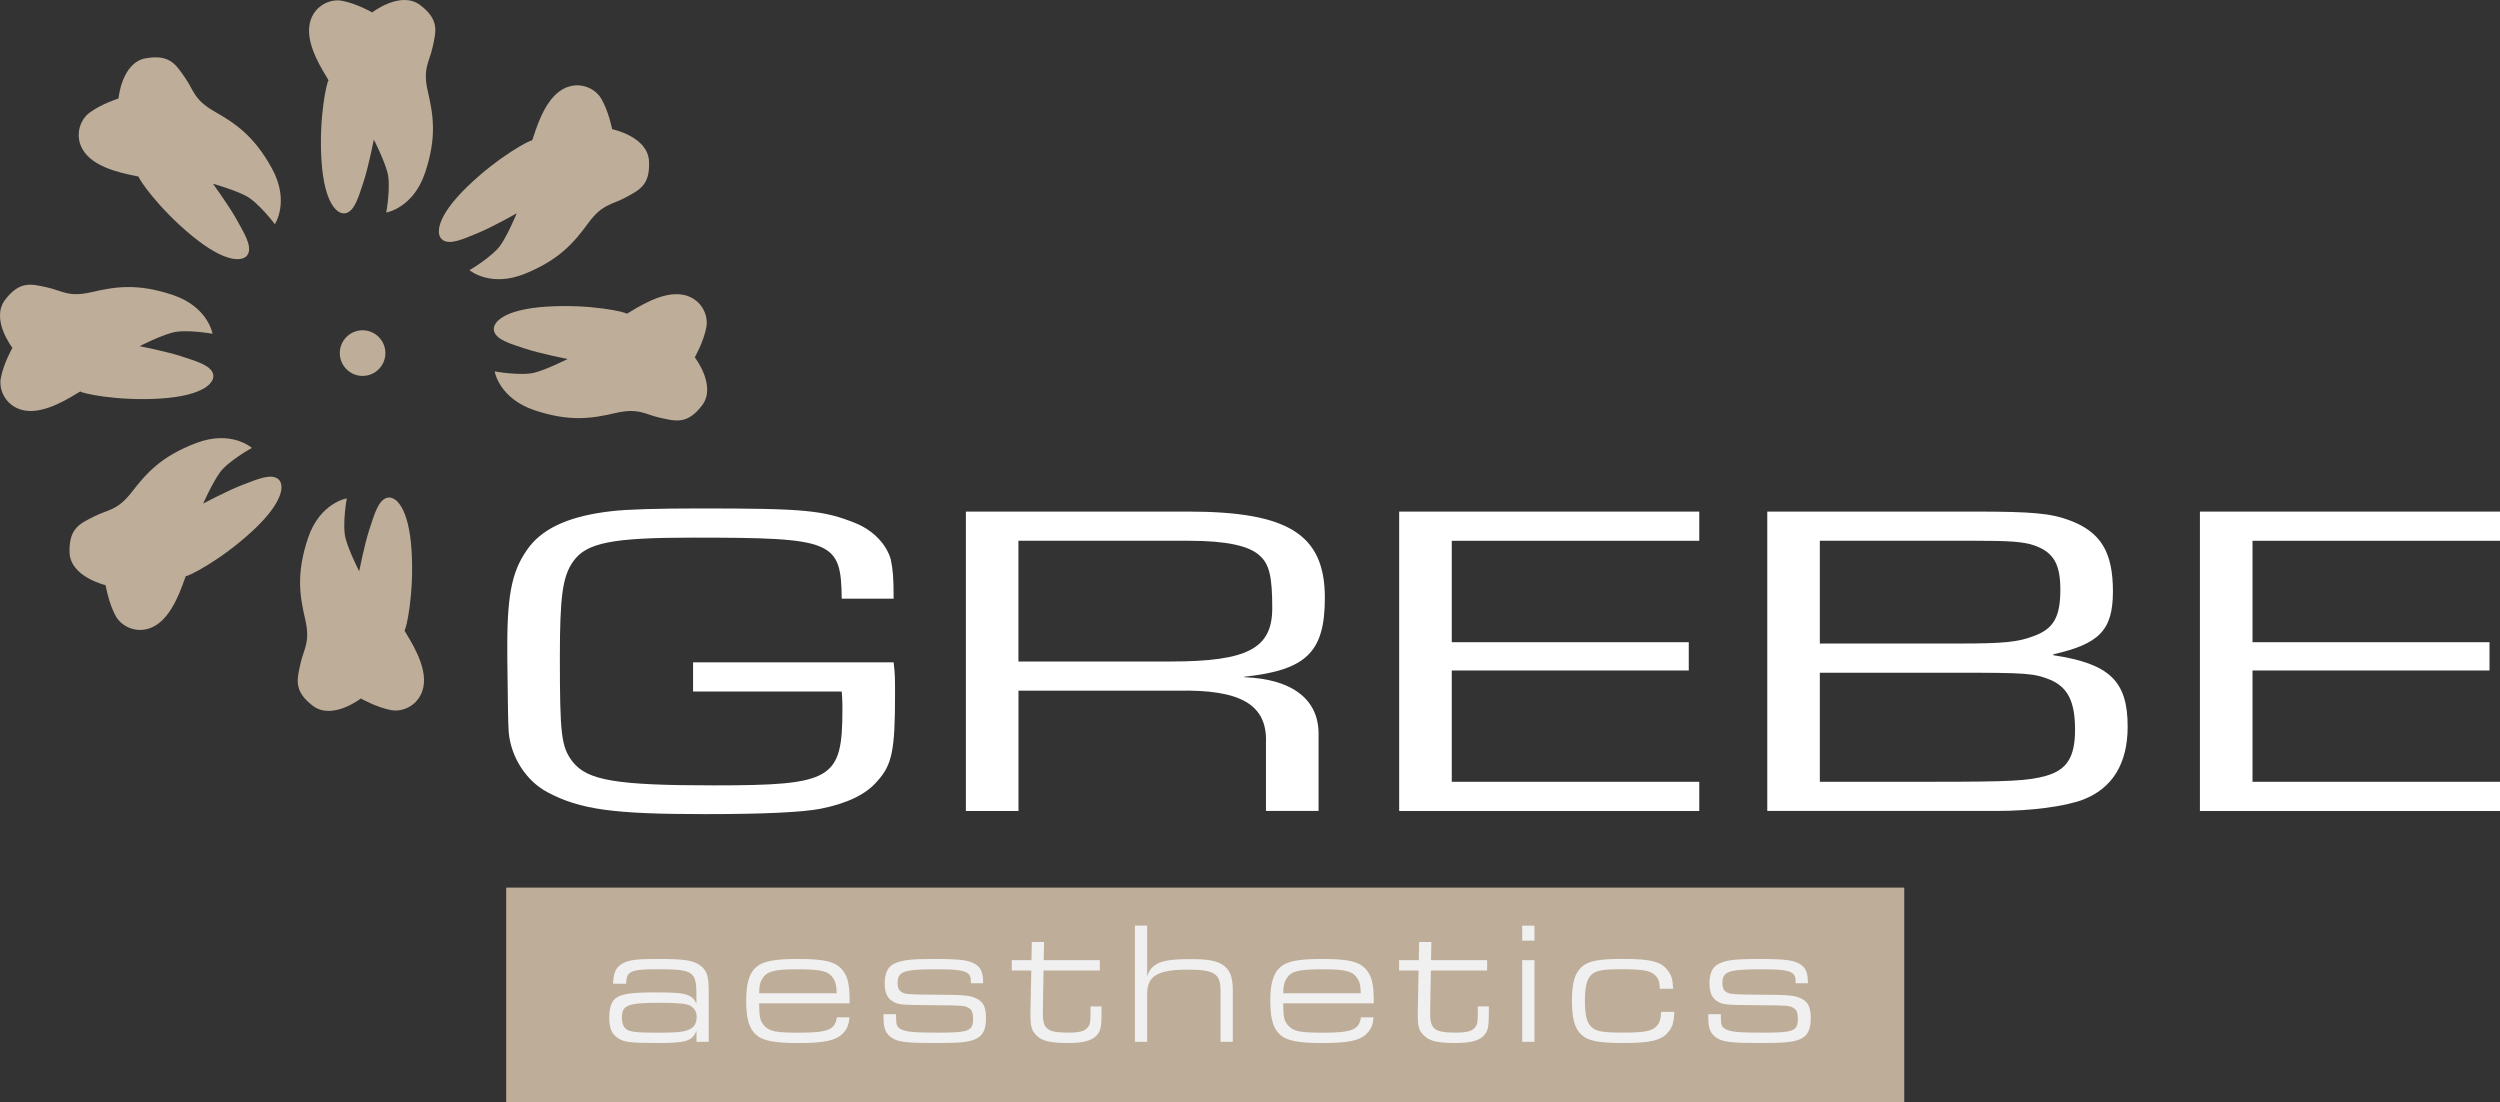 <?xml version="1.0" encoding="utf-8"?>
<svg xmlns="http://www.w3.org/2000/svg" data-name="Ebene 2" id="Ebene_2" viewBox="0 0 997.89 440.04">
  <rect x="0" y="0" width="997.89" height="440.04" fill="#333333" stroke="none"/>
  <defs>
    <style>
      .cls-1 {
        fill: #f0f0f0;
      }

      .cls-2 {
        fill: #fff;
      }

      .cls-3 {
        fill: #bead98;
      }
    </style>
  </defs>
  <g data-name="Ebene 1" id="Ebene_1-2">
    <g>
      <g>
        <g>
          <path class="cls-3" d="m148.55,4.96s11.41-8.86,19.21-2.91c7.79,5.96,6.23,10.65,4.94,16.69-1.29,6.03-4.08,8.53-1.92,17.8,2.15,9.27,3.66,18.11-1.08,32.33-4.74,14.23-15.52,15.96-15.52,15.96,0,0,1.94-10.78.43-16.17-1.51-5.39-5.39-12.94-5.39-12.94,0,0-2.15,10.99-4.09,16.81-1.94,5.82-3.45,11.43-6.9,12.5-3.45,1.08-8.84-3.66-9.92-21.12-1.08-17.46,2.22-31.6,2.8-31.69.58-.1-7.5-10.42-7.76-19.51-.26-9.08,7.33-13.48,13.15-12.4,5.82,1.08,12.05,4.63,12.05,4.63"/>
          <path class="cls-3" d="m47.3,39.31s1.26-14.4,10.93-16.06c9.67-1.67,12.05,2.67,15.6,7.72,3.55,5.06,3.49,8.8,11.75,13.51,8.26,4.72,15.77,9.62,22.98,22.78,7.21,13.15,1.15,22.23,1.15,22.23,0,0-6.59-8.75-11.56-11.31-4.98-2.56-13.15-4.84-13.15-4.84,0,0,6.59,9.06,9.54,14.44,2.95,5.38,6.04,10.29,4.48,13.56-1.56,3.26-8.7,3.99-22.24-7.09-13.55-11.08-21.67-23.1-21.34-23.6.33-.5-12.74-1.58-19.58-7.56-6.84-5.98-4.91-14.54-.16-18.08,4.75-3.54,11.59-5.69,11.59-5.69"/>
          <path class="cls-3" d="m4.96,138.85s-8.86-11.41-2.91-19.21c5.96-7.79,10.65-6.23,16.69-4.94,6.03,1.3,8.53,4.08,17.8,1.92,9.27-2.15,18.11-3.66,32.33,1.08,14.23,4.74,15.96,15.52,15.96,15.52,0,0-10.78-1.94-16.17-.43-5.39,1.51-12.94,5.39-12.94,5.39,0,0,10.99,2.15,16.81,4.09,5.82,1.94,11.43,3.45,12.5,6.9,1.08,3.45-3.66,8.84-21.12,9.92-17.46,1.08-31.6-2.22-31.69-2.8s-10.42,7.5-19.5,7.76c-9.08.26-13.48-7.33-12.4-13.15,1.08-5.82,4.63-12.05,4.63-12.05"/>
          <path class="cls-3" d="m42.14,233.57s-14.08-3.26-14.38-13.06c-.3-9.81,4.32-11.56,9.82-14.37,5.5-2.8,9.2-2.22,15.03-9.74,5.83-7.53,11.73-14.28,25.76-19.58,14.03-5.31,22.17,1.97,22.17,1.97,0,0-9.59,5.3-12.81,9.87-3.22,4.57-6.63,12.35-6.63,12.35,0,0,9.89-5.27,15.63-7.44,5.74-2.17,11.04-4.54,14.05-2.55,3.02,1.99,2.74,9.17-10.12,21.03-12.86,11.86-25.9,18.23-26.35,17.84-.45-.4-3.35,12.39-10.23,18.33-6.87,5.93-15.08,2.83-17.92-2.37-2.84-5.19-4.01-12.27-4.01-12.27"/>
          <path class="cls-3" d="m144.05,278.8s-11.42,8.86-19.21,2.91c-7.79-5.96-6.23-10.65-4.94-16.69,1.29-6.03,4.08-8.53,1.92-17.8-2.15-9.27-3.66-18.11,1.08-32.33,4.74-14.23,15.52-15.96,15.52-15.96,0,0-1.94,10.78-.43,16.17,1.51,5.39,5.39,12.94,5.39,12.94,0,0,2.15-10.99,4.09-16.81,1.94-5.82,3.45-11.43,6.9-12.5,3.45-1.08,8.84,3.66,9.92,21.12,1.08,17.46-2.22,31.6-2.8,31.69-.58.1,7.5,10.42,7.76,19.51.26,9.08-7.33,13.48-13.15,12.4-5.82-1.08-12.05-4.63-12.05-4.63"/>
          <path class="cls-3" d="m277.32,142.62s8.86,11.42,2.91,19.21c-5.96,7.79-10.65,6.23-16.69,4.94-6.03-1.29-8.53-4.08-17.8-1.92-9.27,2.15-18.11,3.66-32.33-1.08-14.23-4.74-15.96-15.52-15.96-15.52,0,0,10.78,1.94,16.17.43,5.39-1.51,12.94-5.39,12.94-5.39,0,0-10.99-2.15-16.81-4.09-5.82-1.94-11.43-3.45-12.5-6.9-1.08-3.45,3.66-8.84,21.12-9.92,17.47-1.08,31.6,2.22,31.69,2.8.1.59,10.42-7.5,19.5-7.76,9.08-.26,13.48,7.33,12.4,13.15-1.08,5.82-4.63,12.05-4.63,12.05"/>
          <path class="cls-3" d="m244.33,51.56s14.16,2.89,14.72,12.68c.55,9.8-4.02,11.68-9.45,14.63-5.42,2.95-9.13,2.46-14.76,10.13-5.63,7.67-11.36,14.58-25.24,20.24-13.89,5.67-22.21-1.39-22.21-1.39,0,0,9.44-5.55,12.55-10.2,3.11-4.65,6.3-12.51,6.3-12.51,0,0-9.74,5.52-15.42,7.84-5.68,2.32-10.92,4.83-13.98,2.91-3.07-1.92-2.97-9.09,9.57-21.28,12.55-12.19,25.42-18.9,25.87-18.52.46.38,3.02-12.48,9.75-18.59,6.72-6.11,15-3.22,17.98,1.9,2.97,5.12,4.33,12.16,4.33,12.16"/>
        </g>
        <path class="cls-3" d="m144.73,131.83c5.03,0,9.1,4.08,9.1,9.11s-4.08,9.11-9.1,9.11-9.1-4.08-9.1-9.11,4.08-9.11,9.1-9.11"/>
      </g>
      <g>
        <path class="cls-2" d="m356.7,264.4c.56,5.02.56,5.55.56,12.9,0,21.86-1.12,27.95-7,34.4-4.48,5.37-12.03,8.96-22.67,11.11-7.56,1.43-22.67,2.15-46.18,2.15-36.66,0-49.82-1.79-62.97-8.78-8.39-4.48-14.55-13.98-15.39-24.01-.28-5.37-.28-6.45-.56-29.74v-5.02c0-21.5,2.24-30.64,8.96-39.41,6.16-7.7,16.79-12.18,32.74-13.97,6.16-.72,18.19-1.08,35.26-1.08,41.98,0,49.26.72,62.13,5.91,7,2.87,12.31,8.42,13.99,14.51.84,4.3,1.12,6.63,1.12,15.59h-20.71c-.28-23.11-3.36-24.36-59.33-24.36-32.18,0-42.54,1.97-47.86,9.49-4.2,5.91-5.32,13.79-5.32,38.16,0,31.17.56,35.83,5.04,41.74,5.88,7.53,17.35,9.5,56.25,9.5,47.58,0,51.49-2.33,51.49-30.46,0-1.25,0-3.94-.28-6.99h-59.33v-11.65h80.04Z"/>
        <path class="cls-2" d="m385.53,204.2h88.72c40.02,0,54.57,9.14,54.57,34.4,0,21.68-7.28,28.85-32.18,31.53v.18c19.31.72,29.95,8.96,29.67,23.11v30.28h-20.99v-27.23c.56-15.23-10.08-21.32-35.26-20.78h-63.53v48.02h-20.99v-119.5Zm81.72,59.84c30.78,0,40.58-5.2,40.58-21.32,0-12.36-1.12-17.56-5.04-20.96-4.2-3.94-13.43-5.91-28.27-5.91h-68.01v48.2h60.73Z"/>
        <path class="cls-2" d="m579.48,256.34h94.6v11.29h-94.6v44.43h98.79v11.65h-119.78v-119.5h119.78v11.65h-98.79v40.49Z"/>
        <path class="cls-2" d="m705.42,204.2h82.56c23.79,0,30.78.72,38.34,3.58,12.31,4.66,17.07,12.72,17.07,28.31s-5.6,20.96-23.79,25.08v.36c22.39,3.41,29.67,10.21,29.67,28.49,0,14.87-6.16,24.72-17.91,29.2-7.28,2.69-20.43,4.48-34.7,4.48h-91.24v-119.5Zm76.4,52.67c17.63,0,23.51-.54,29.66-2.87,8.12-2.87,10.92-7.52,10.92-18.63,0-10.39-2.8-15.05-10.64-17.74-4.48-1.43-9.52-1.79-24.35-1.79h-61.01v41.03h55.41Zm-10.64,55.18c31.07,0,38.34-.36,45.34-2.33,8.4-2.33,11.75-7.35,11.75-18.45s-2.8-16.84-9.8-19.89c-6.72-2.69-9.52-2.86-37.78-2.86h-54.29v43.53h44.78Z"/>
        <path class="cls-2" d="m899.1,256.34h94.6v11.29h-94.6v44.43h98.79v11.65h-119.78v-119.5h119.78v11.65h-98.79v40.49Z"/>
      </g>
      <g>
        <rect class="cls-3" height="85.75" width="558.04" x="202.05" y="354.29"/>
        <g>
          <path class="cls-1" d="m244.72,392.69c.07-4.27,1.1-6.54,3.58-7.99,2.62-1.52,5.58-1.93,14.06-1.93,11.09,0,14.54.55,17.43,2.82,2.41,1.93,3.1,4.13,3.1,10.13v20.12h-4.89v-4.41c-1.65,4.13-4.13,4.89-15.3,4.89s-13.85-.34-16.2-2.07c-2.41-1.65-3.31-3.86-3.31-8.13,0-4,.9-6.55,2.82-7.86,2.34-1.59,6.27-2.14,15.85-2.14,7.65,0,10.61.28,12.54,1.03,1.86.76,2.76,1.65,3.58,3.44v-3.44c0-9.44-1.24-10.27-15.51-10.27-10.82,0-12.47.76-12.54,5.79h-5.24Zm3.51,13.65c0,2.82,1.1,4.62,3.24,5.17,1.93.55,4.27.69,11.37.69,6.48,0,9.37-.21,11.3-.9,2.76-.9,3.93-2.55,3.93-5.38,0-2.13-.9-3.58-2.69-4.55-1.51-.76-4.96-1.1-12.06-1.1-12.89,0-15.09.9-15.09,6.06Z"/>
          <path class="cls-1" d="m303.02,400.48c0,5.58.41,7.17,2.07,8.96,2.14,2.27,4.62,2.76,13.78,2.76,11.58,0,14.47-1.17,15.16-6.13h5.03c-.21,2.96-1.03,4.89-2.76,6.55-2.76,2.76-7.37,3.72-17.71,3.72-9.44,0-14.06-.9-16.75-3.24-2.82-2.48-4-6.48-4-13.51s1.17-11.09,4-13.58c2.69-2.34,7.3-3.24,16.68-3.24,10.96,0,15.44,1.17,18.06,4.82,1.93,2.62,2.62,5.86,2.55,12.89h-36.11Zm30.94-4c-.07-2.62-.28-3.93-.96-5.31-1.86-3.45-4.55-4.27-14.47-4.27s-12.75.83-14.54,4.27c-.69,1.31-.9,2.55-.97,5.31h30.94Z"/>
          <path class="cls-1" d="m387.52,391.72c0-4-2.21-4.82-13.51-4.82-13.37,0-15.71.83-15.71,5.51,0,2.14.69,3.31,2.27,3.93,1.31.55,3.38.62,12.54.69,12.27.07,14.2.28,16.88,1.65,2.55,1.31,3.58,3.45,3.58,7.72,0,4.69-1.31,7.17-4.48,8.48-2.89,1.17-6.13,1.45-16.12,1.45-10.96,0-14.4-.41-16.88-2-2.62-1.72-3.44-3.72-3.44-8.68v-.83h5.03v.83c0,3.31.28,4.2,1.72,5.03,1.79,1.17,5.31,1.51,14.82,1.51,12.61,0,14.19-.62,14.19-5.58,0-2.41-.48-3.58-1.72-4.27-1.79-.97-2-1.03-13.85-1.1-13.92-.14-14.26-.14-16.68-1.65-2.07-1.24-3.03-3.58-3.03-7.17,0-3.86,1.24-6.55,3.72-7.72,2.82-1.45,6.68-1.93,15.51-1.93,11.3,0,14.75.48,17.43,2.41,1.86,1.31,2.62,3.38,2.62,6.75v.55h-4.89v-.76Z"/>
          <path class="cls-1" d="m403.86,383.25h7.85l.14-7.24h4.89l-.14,7.24h22.4v4.13h-22.46l-.28,16.33c-.14,7.1,1.52,8.47,10.41,8.47,4.48,0,6.68-.69,7.79-2.48.76-1.1.83-2.07.83-6.89v-1.1h4.41v1.31c0,6.55-.28,8.2-1.65,9.92-1.93,2.41-5.37,3.38-11.71,3.38-6.82,0-10.06-.69-12.34-2.76-2.14-1.93-2.69-3.65-2.69-8.34v-1.51l.34-16.33h-7.79v-4.13Z"/>
          <path class="cls-1" d="m453.01,369.47h4.89v20.26c.76-2.41,1.86-3.79,3.86-4.96,2.48-1.38,6.13-1.93,13.51-1.93s10.54.69,13.16,2.55c2.62,1.93,3.65,4.69,3.65,9.92v20.54h-4.89v-20.26c0-7.03-2.41-8.55-13.3-8.55-11.78,0-15.99,2.55-15.99,9.65v19.16h-4.89v-46.38Z"/>
          <path class="cls-1" d="m512.21,400.48c0,5.58.41,7.17,2.07,8.96,2.14,2.27,4.62,2.76,13.78,2.76,11.58,0,14.47-1.17,15.16-6.13h5.03c-.21,2.96-1.03,4.89-2.76,6.55-2.76,2.76-7.37,3.72-17.71,3.72-9.44,0-14.06-.9-16.74-3.24-2.82-2.48-4-6.48-4-13.51s1.17-11.09,4-13.58c2.69-2.34,7.3-3.24,16.68-3.24,10.96,0,15.44,1.17,18.06,4.82,1.93,2.62,2.62,5.86,2.55,12.89h-36.11Zm30.94-4c-.07-2.62-.28-3.93-.96-5.31-1.86-3.45-4.55-4.27-14.47-4.27s-12.75.83-14.54,4.27c-.69,1.31-.9,2.55-.97,5.31h30.94Z"/>
          <path class="cls-1" d="m558.46,383.25h7.85l.14-7.24h4.89l-.14,7.24h22.4v4.13h-22.46l-.28,16.33c-.14,7.1,1.52,8.47,10.41,8.47,4.48,0,6.68-.69,7.79-2.48.76-1.1.83-2.07.83-6.89v-1.1h4.41v1.31c0,6.55-.28,8.2-1.65,9.92-1.93,2.41-5.37,3.38-11.71,3.38-6.82,0-10.06-.69-12.34-2.76-2.14-1.93-2.69-3.65-2.69-8.34v-1.51l.34-16.33h-7.79v-4.13Z"/>
          <path class="cls-1" d="m607.6,369.47h4.89v6h-4.89v-6Zm0,13.78h4.89v32.6h-4.89v-32.6Z"/>
          <path class="cls-1" d="m668.32,403.92c-.21,4.41-.76,6.06-2.48,8.13-2.69,3.24-7.1,4.27-18.06,4.27-9.58,0-13.92-.83-16.47-3.24-2.76-2.48-3.86-6.48-3.86-13.58s1.1-11.03,3.86-13.51c2.55-2.41,6.89-3.24,16.4-3.24,11.3,0,15.57,1.1,18.13,4.82,1.45,2,1.79,3.24,2,7.1h-5.37v-.69c-.07-2.14-.55-3.51-1.79-4.69-1.93-1.86-4.96-2.41-13.44-2.41s-10.89.62-12.68,2.96c-1.31,1.65-1.93,4.75-1.93,9.65,0,5.51.76,8.61,2.41,10.27,1.93,1.93,4.41,2.41,12.88,2.41,9.03,0,11.85-.62,13.78-3.1.9-1.24,1.24-2.55,1.31-5.17h5.31Z"/>
          <path class="cls-1" d="m716.73,391.72c0-4-2.21-4.82-13.51-4.82-13.37,0-15.71.83-15.71,5.51,0,2.14.69,3.31,2.27,3.93,1.31.55,3.38.62,12.54.69,12.27.07,14.2.28,16.88,1.65,2.55,1.31,3.58,3.45,3.58,7.72,0,4.69-1.31,7.17-4.48,8.48-2.89,1.17-6.13,1.45-16.12,1.45-10.96,0-14.4-.41-16.88-2-2.62-1.72-3.44-3.72-3.44-8.68v-.83h5.03v.83c0,3.31.28,4.2,1.72,5.03,1.79,1.17,5.31,1.51,14.82,1.51,12.61,0,14.19-.62,14.19-5.58,0-2.41-.48-3.58-1.72-4.27-1.79-.97-2-1.03-13.85-1.1-13.92-.14-14.26-.14-16.68-1.65-2.07-1.24-3.03-3.58-3.03-7.17,0-3.86,1.24-6.55,3.72-7.72,2.82-1.45,6.68-1.93,15.51-1.93,11.3,0,14.75.48,17.43,2.41,1.86,1.31,2.62,3.38,2.62,6.75v.55h-4.89v-.76Z"/>
        </g>
      </g>
    </g>
  </g>
</svg>